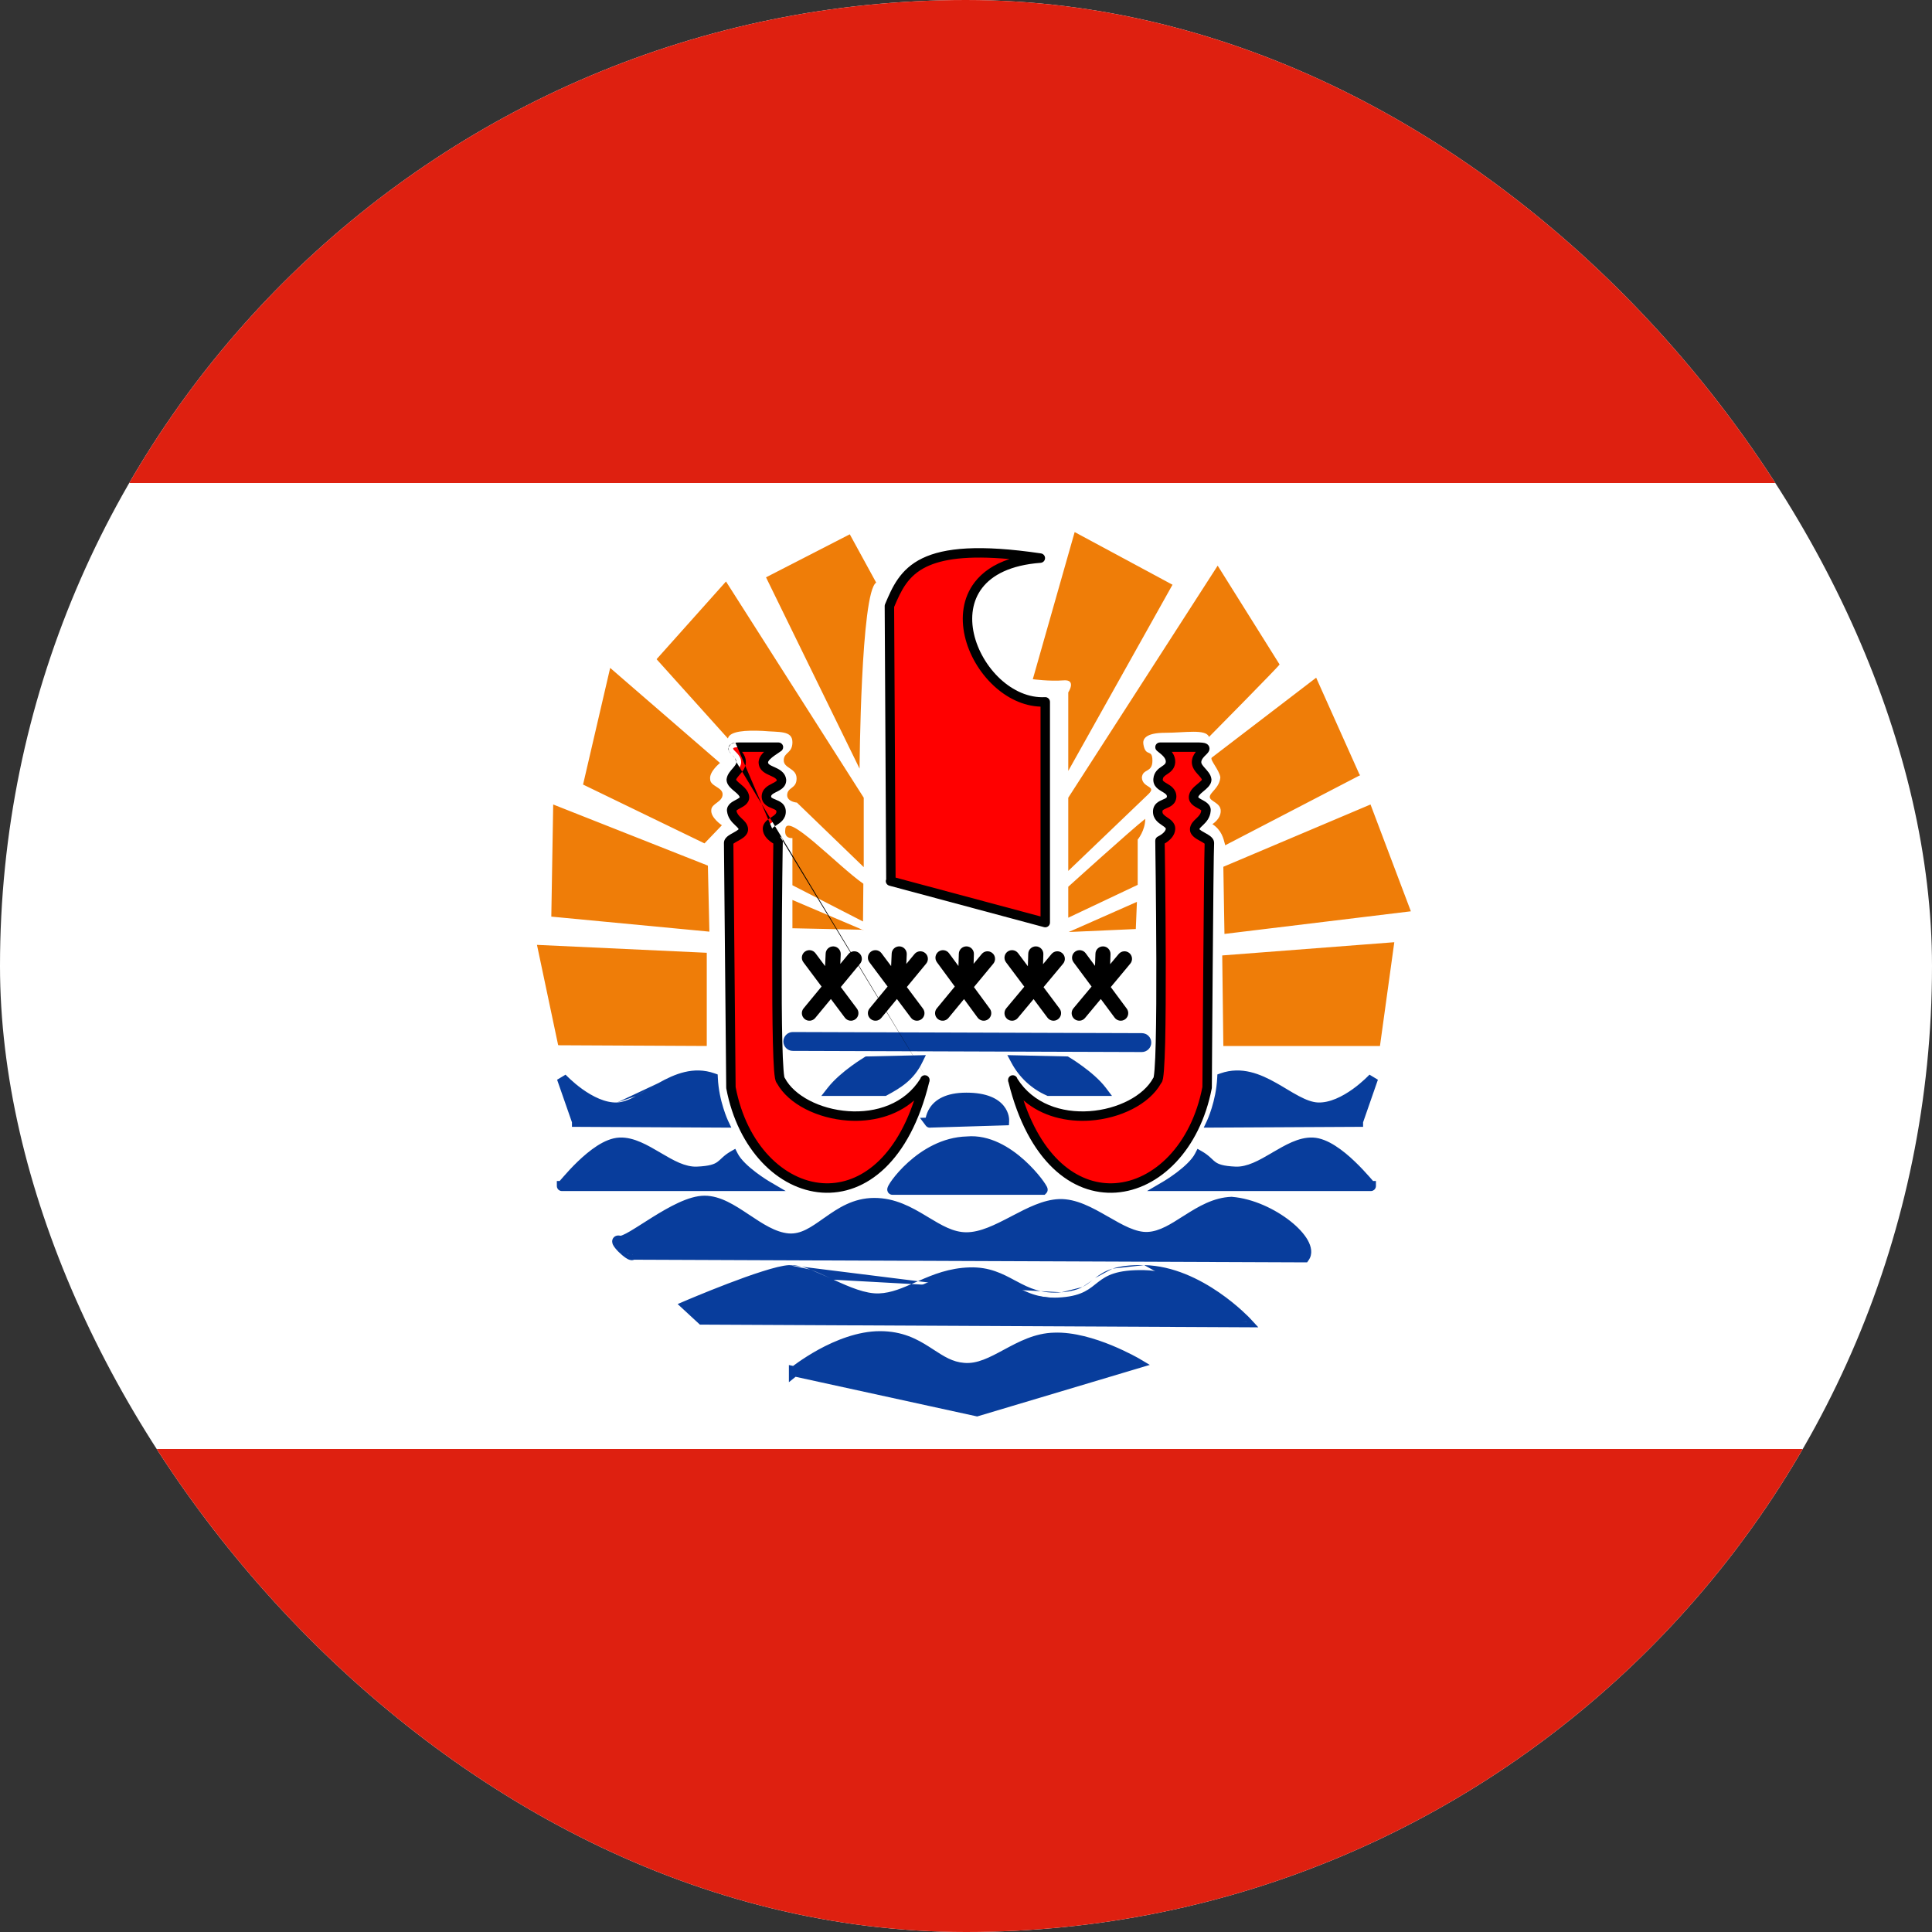 <?xml version="1.0" encoding="UTF-8"?>
<svg xmlns="http://www.w3.org/2000/svg" width="45" height="45" viewBox="0 0 45 45" fill="none">
  <rect x="0" y="0" width="45" height="45" fill="#333333" stroke="none"/>
  <g clip-path="url(#clip0_119_25604)">
    <path d="M0 0H45V45H0V0Z" fill="white"></path>
    <path fill-rule="evenodd" clip-rule="evenodd" d="M18.492 31.948C18.492 31.948 19.512 31.122 20.496 31.122C21.481 31.122 21.762 31.808 22.447 31.86C23.133 31.922 23.713 31.175 24.557 31.157C25.418 31.122 26.49 31.755 26.49 31.755L22.755 32.871L18.492 31.939V31.948ZM16.357 30.735L29.039 30.797C29.039 30.797 27.941 29.61 26.649 29.584C25.365 29.558 25.717 30.138 24.733 30.217C23.739 30.305 23.493 29.61 22.588 29.637C21.683 29.663 21.155 30.217 20.479 30.243C19.784 30.269 18.905 29.558 18.387 29.584C17.86 29.61 15.996 30.41 15.996 30.41L16.348 30.735H16.357ZM14.731 29.224L30.384 29.285C30.639 28.925 29.619 28.072 28.688 27.993C27.914 28.019 27.369 28.784 26.736 28.81C26.104 28.846 25.392 28.019 24.671 28.046C23.968 28.072 23.221 28.819 22.509 28.819C21.788 28.819 21.27 28.019 20.364 28.019C19.459 28.019 19.046 28.898 18.36 28.846C17.666 28.784 17.069 27.967 16.409 27.967C15.75 27.967 14.652 28.951 14.432 28.898C14.212 28.846 14.704 29.311 14.731 29.224V29.224Z" fill="#083D9C"></path>
    <path fill-rule="evenodd" clip-rule="evenodd" d="M15.805 28.013C16.008 27.92 16.219 27.85 16.41 27.85C16.599 27.85 16.778 27.908 16.946 27.99C17.114 28.072 17.279 28.18 17.437 28.286L17.444 28.29C17.767 28.506 18.061 28.701 18.37 28.729C18.655 28.751 18.887 28.587 19.189 28.373C19.197 28.368 19.205 28.362 19.213 28.357C19.515 28.144 19.871 27.902 20.365 27.902C20.853 27.902 21.234 28.119 21.567 28.319C21.582 28.328 21.598 28.338 21.613 28.347C21.935 28.541 22.203 28.702 22.509 28.702C22.831 28.702 23.169 28.532 23.539 28.339C23.551 28.333 23.563 28.326 23.575 28.32C23.921 28.139 24.296 27.943 24.667 27.929L24.667 27.929C25.067 27.914 25.455 28.135 25.795 28.33L25.819 28.343C25.986 28.439 26.142 28.529 26.295 28.595C26.454 28.663 26.598 28.701 26.73 28.694L26.731 28.694L26.732 28.694C26.867 28.688 27.003 28.643 27.148 28.571C27.278 28.506 27.408 28.423 27.547 28.334C27.564 28.324 27.58 28.314 27.597 28.303C27.906 28.107 28.261 27.891 28.684 27.876L28.691 27.876L28.698 27.877C29.192 27.918 29.701 28.163 30.054 28.442C30.23 28.581 30.375 28.735 30.46 28.885C30.542 29.031 30.583 29.207 30.48 29.353L30.445 29.403L14.769 29.341C14.764 29.343 14.758 29.345 14.753 29.347C14.718 29.357 14.687 29.35 14.671 29.346C14.637 29.337 14.603 29.317 14.578 29.301C14.523 29.264 14.46 29.21 14.406 29.157C14.357 29.107 14.301 29.044 14.275 28.988C14.269 28.972 14.26 28.95 14.259 28.923C14.257 28.895 14.264 28.852 14.298 28.818C14.33 28.786 14.368 28.779 14.392 28.777C14.414 28.776 14.435 28.779 14.453 28.783C14.454 28.783 14.456 28.783 14.459 28.782C14.47 28.78 14.486 28.775 14.508 28.765C14.553 28.747 14.611 28.716 14.682 28.674C14.769 28.623 14.867 28.56 14.976 28.491C15.044 28.447 15.117 28.401 15.194 28.353C15.387 28.233 15.598 28.108 15.805 28.013ZM14.731 29.224L14.731 29.119C14.727 29.119 14.711 29.115 14.689 29.121C14.654 29.131 14.628 29.158 14.619 29.19L14.731 29.224ZM14.731 29.119L14.731 29.107L30.306 29.168C30.31 29.13 30.298 29.076 30.256 29C30.192 28.886 30.071 28.755 29.908 28.626C29.584 28.37 29.121 28.15 28.685 28.111C28.337 28.125 28.035 28.303 27.722 28.501C27.706 28.511 27.689 28.522 27.673 28.533C27.535 28.62 27.394 28.71 27.252 28.78C27.092 28.86 26.923 28.92 26.742 28.928C26.558 28.938 26.376 28.885 26.202 28.81C26.037 28.739 25.869 28.643 25.706 28.549C25.697 28.544 25.688 28.539 25.679 28.533C25.324 28.33 24.996 28.151 24.676 28.163C24.358 28.175 24.024 28.35 23.656 28.542L23.648 28.547C23.291 28.733 22.899 28.937 22.509 28.937C22.135 28.937 21.813 28.742 21.509 28.558C21.488 28.545 21.467 28.533 21.446 28.52C21.113 28.32 20.782 28.137 20.365 28.137C19.953 28.137 19.65 28.335 19.348 28.548C19.332 28.56 19.315 28.571 19.299 28.583C19.022 28.779 18.723 28.991 18.352 28.963L18.351 28.963L18.35 28.963C17.981 28.93 17.642 28.704 17.34 28.503C17.329 28.495 17.318 28.488 17.307 28.481C17.147 28.374 16.995 28.275 16.844 28.201C16.693 28.128 16.55 28.084 16.41 28.084C16.27 28.084 16.097 28.137 15.902 28.226C15.71 28.315 15.509 28.433 15.318 28.552C15.247 28.596 15.176 28.642 15.107 28.685C14.996 28.756 14.891 28.823 14.8 28.876C14.727 28.919 14.658 28.957 14.598 28.982C14.59 28.985 14.581 28.989 14.572 28.992C14.618 29.038 14.669 29.08 14.707 29.105C14.72 29.114 14.728 29.118 14.731 29.119ZM14.489 28.892C14.489 28.891 14.489 28.891 14.489 28.892C14.489 28.892 14.489 28.892 14.489 28.892ZM26.651 29.467C26.322 29.46 26.09 29.492 25.911 29.549ZM25.911 29.549C25.73 29.607 25.61 29.688 25.507 29.768ZM25.507 29.768C25.485 29.785 25.465 29.802 25.445 29.817ZM25.445 29.817C25.369 29.878 25.303 29.93 25.213 29.977ZM25.213 29.977C25.104 30.034 24.957 30.081 24.723 30.1ZM24.743 30.334C24.212 30.381 23.877 30.216 23.573 30.053C23.559 30.046 23.546 30.039 23.533 30.032C23.248 29.88 22.991 29.742 22.592 29.754C22.163 29.767 21.823 29.903 21.495 30.047C21.468 30.059 21.442 30.071 21.415 30.083C21.119 30.214 20.819 30.347 20.483 30.36L20.483 30.36C20.103 30.375 19.683 30.189 19.318 30.02C19.293 30.009 19.268 29.997 19.244 29.986C19.084 29.912 18.933 29.842 18.794 29.789C18.631 29.728 18.498 29.696 18.393 29.701L18.393 29.701C18.278 29.707 18.076 29.757 17.826 29.836C17.581 29.914 17.301 30.015 17.036 30.116C16.771 30.218 16.523 30.318 16.34 30.393C16.292 30.413 16.248 30.432 16.209 30.448L16.394 30.619L28.747 30.678C28.628 30.572 28.463 30.435 28.262 30.297C27.834 30.003 27.259 29.714 26.646 29.701C26.334 29.695 26.129 29.726 25.982 29.772C25.837 29.819 25.743 29.882 25.651 29.954C25.634 29.967 25.616 29.981 25.598 29.995C25.52 30.057 25.433 30.127 25.321 30.185C25.179 30.258 25.001 30.313 24.743 30.334ZM29.04 30.797L29.125 30.717L29.309 30.916L16.357 30.853H16.302L15.784 30.374L15.95 30.303L15.996 30.41C15.95 30.303 15.95 30.303 15.95 30.303L15.956 30.3L15.972 30.294C15.986 30.288 16.006 30.279 16.032 30.268C16.084 30.246 16.159 30.214 16.251 30.177C16.435 30.101 16.685 30 16.952 29.898C17.219 29.796 17.504 29.692 17.756 29.613C18.003 29.534 18.232 29.474 18.381 29.467M29.04 30.797C29.125 30.717 29.125 30.717 29.125 30.717L29.125 30.717L29.125 30.717L29.124 30.716L29.122 30.713C29.121 30.712 29.12 30.712 29.119 30.711C29.117 30.709 29.114 30.706 29.111 30.702C29.102 30.693 29.089 30.68 29.073 30.663C29.039 30.629 28.989 30.582 28.926 30.524C28.8 30.41 28.618 30.257 28.395 30.104C27.951 29.799 27.331 29.481 26.651 29.467M19.416 29.807C19.794 29.981 20.16 30.138 20.474 30.126C20.763 30.115 21.023 30 21.328 29.865C21.352 29.854 21.376 29.844 21.401 29.833C21.732 29.687 22.108 29.534 22.585 29.52C23.047 29.506 23.354 29.67 23.637 29.822C23.652 29.83 23.668 29.838 23.683 29.846C23.976 30.003 24.261 30.141 24.723 30.1L24.723 30.1M19.416 29.807C19.392 29.796 19.367 29.785 19.343 29.773ZM19.343 29.773C19.184 29.7 19.025 29.626 18.876 29.57ZM18.876 29.57C18.707 29.506 18.536 29.459 18.381 29.467ZM18.782 31.883L22.751 32.75L26.184 31.724C26.08 31.673 25.95 31.612 25.802 31.551C25.431 31.399 24.967 31.258 24.562 31.274L24.561 31.274L24.559 31.274C24.17 31.283 23.838 31.459 23.499 31.642L23.48 31.652C23.157 31.826 22.815 32.011 22.438 31.977C22.105 31.951 21.856 31.788 21.619 31.634C21.586 31.612 21.554 31.591 21.521 31.57C21.25 31.397 20.956 31.239 20.497 31.239C20.034 31.239 19.553 31.435 19.182 31.638C19.023 31.725 18.886 31.812 18.782 31.883ZM26.491 31.755C26.55 31.654 26.55 31.654 26.55 31.654L26.55 31.654L26.549 31.653L26.547 31.652C26.544 31.651 26.541 31.649 26.537 31.646C26.528 31.641 26.516 31.634 26.5 31.625C26.468 31.608 26.422 31.582 26.363 31.552C26.247 31.493 26.083 31.413 25.891 31.334C25.512 31.179 25.01 31.022 24.553 31.04C24.102 31.05 23.724 31.254 23.393 31.432L23.387 31.435C23.043 31.621 22.759 31.771 22.458 31.744L22.457 31.744L22.457 31.744C22.187 31.723 21.99 31.595 21.749 31.439C21.716 31.417 21.682 31.395 21.647 31.373C21.36 31.19 21.021 31.005 20.497 31.005C19.975 31.005 19.453 31.223 19.069 31.432C18.876 31.538 18.714 31.644 18.6 31.723C18.547 31.761 18.504 31.792 18.473 31.815L18.375 31.794V32.194L18.531 32.068L22.76 32.992L26.781 31.791L26.55 31.654L26.491 31.755Z" fill="#083D9C"></path>
    <path fill-rule="evenodd" clip-rule="evenodd" d="M20.742 20.523L24.346 21.489V16.348C22.693 16.436 21.322 13.219 24.231 12.999C21.384 12.577 21.05 13.324 20.716 14.115L20.751 20.523H20.742Z" fill="#FF0000"></path>
    <path fill-rule="evenodd" clip-rule="evenodd" d="M21.483 13.003C21.996 12.755 22.819 12.679 24.247 12.89C24.303 12.899 24.343 12.947 24.341 13.003C24.339 13.059 24.296 13.104 24.24 13.109C23.532 13.162 23.107 13.396 22.877 13.694C22.647 13.993 22.598 14.377 22.685 14.764C22.773 15.152 22.997 15.534 23.296 15.812C23.596 16.09 23.964 16.258 24.34 16.238C24.37 16.236 24.399 16.247 24.421 16.268C24.443 16.289 24.456 16.317 24.456 16.348V21.489C24.456 21.523 24.44 21.556 24.413 21.576C24.386 21.597 24.35 21.604 24.317 21.595L20.714 20.629C20.66 20.614 20.626 20.563 20.633 20.508C20.635 20.498 20.637 20.489 20.641 20.48L20.606 14.116C20.606 14.101 20.609 14.086 20.615 14.072C20.781 13.678 20.961 13.256 21.483 13.003ZM20.86 20.441L24.236 21.346V16.459C23.829 16.446 23.449 16.254 23.147 15.973C22.816 15.666 22.569 15.246 22.471 14.813C22.373 14.38 22.423 13.924 22.703 13.56C22.882 13.328 23.148 13.141 23.513 13.022C22.531 12.932 21.948 13.023 21.579 13.201C21.146 13.411 20.99 13.75 20.826 14.137L20.86 20.441Z" fill="black"></path>
    <path fill-rule="evenodd" clip-rule="evenodd" d="M18.466 24.258L26.596 24.284Z" fill="#083D9C"></path>
    <path fill-rule="evenodd" clip-rule="evenodd" d="M18.246 24.257C18.247 24.136 18.345 24.038 18.466 24.038L26.596 24.064C26.718 24.065 26.816 24.163 26.815 24.285C26.815 24.406 26.716 24.504 26.595 24.504L18.465 24.477C18.344 24.477 18.246 24.378 18.246 24.257Z" fill="#083D9C"></path>
    <path fill-rule="evenodd" clip-rule="evenodd" d="M19.414 22.043C19.511 22.047 19.586 22.13 19.582 22.227L19.572 22.452L19.763 22.221C19.825 22.146 19.936 22.136 20.01 22.198C20.085 22.259 20.096 22.37 20.034 22.445L19.584 22.99L19.96 23.493C20.018 23.571 20.002 23.681 19.925 23.739C19.847 23.798 19.737 23.782 19.679 23.704L19.353 23.269L18.988 23.711C18.926 23.786 18.815 23.796 18.741 23.734C18.666 23.672 18.655 23.562 18.717 23.487L19.136 22.979L18.712 22.412C18.654 22.334 18.669 22.224 18.747 22.166C18.825 22.108 18.935 22.124 18.993 22.201L19.218 22.502L19.231 22.211C19.235 22.114 19.317 22.039 19.414 22.043ZM20.952 22.043C21.049 22.047 21.124 22.13 21.12 22.227L21.11 22.452L21.301 22.221C21.363 22.146 21.474 22.136 21.549 22.198C21.623 22.259 21.634 22.37 21.572 22.445L21.122 22.99L21.498 23.493C21.556 23.571 21.541 23.681 21.463 23.739C21.385 23.798 21.275 23.782 21.217 23.704L20.891 23.269L20.526 23.711C20.464 23.786 20.354 23.796 20.279 23.734C20.204 23.672 20.193 23.562 20.255 23.487L20.674 22.979L20.25 22.412C20.192 22.334 20.208 22.224 20.285 22.166C20.363 22.108 20.473 22.124 20.531 22.201L20.756 22.502L20.769 22.211C20.773 22.114 20.855 22.039 20.952 22.043ZM22.515 22.043C22.612 22.046 22.688 22.128 22.684 22.225L22.677 22.449L22.866 22.221C22.927 22.146 23.038 22.136 23.113 22.198C23.188 22.259 23.198 22.37 23.137 22.445L22.685 22.991L23.055 23.495C23.112 23.573 23.095 23.683 23.017 23.74C22.939 23.798 22.829 23.781 22.771 23.703L22.454 23.271L22.091 23.711C22.029 23.786 21.918 23.796 21.843 23.734C21.768 23.672 21.758 23.562 21.82 23.487L22.239 22.979L21.822 22.411C21.765 22.333 21.782 22.223 21.86 22.165C21.938 22.108 22.048 22.125 22.105 22.203L22.324 22.5L22.333 22.213C22.336 22.116 22.418 22.04 22.515 22.043ZM24.132 22.043C24.229 22.046 24.305 22.128 24.302 22.225L24.294 22.458L24.492 22.221C24.554 22.146 24.665 22.136 24.739 22.198C24.814 22.26 24.824 22.371 24.762 22.446L24.306 22.993L24.68 23.493C24.738 23.571 24.722 23.681 24.644 23.739C24.567 23.798 24.456 23.782 24.398 23.704L24.074 23.271L23.707 23.711C23.645 23.786 23.534 23.796 23.46 23.734C23.385 23.672 23.375 23.561 23.437 23.486L23.858 22.982L23.431 22.412C23.373 22.334 23.389 22.224 23.467 22.166C23.545 22.108 23.655 22.124 23.713 22.201L23.941 22.506L23.95 22.213C23.953 22.116 24.035 22.04 24.132 22.043ZM25.696 22.043C25.793 22.046 25.869 22.128 25.866 22.225L25.858 22.458L26.056 22.221C26.119 22.146 26.229 22.136 26.304 22.198C26.378 22.26 26.389 22.371 26.326 22.446L25.872 22.991L26.245 23.494C26.302 23.572 26.286 23.682 26.208 23.74C26.13 23.798 26.02 23.781 25.962 23.703L25.64 23.269L25.272 23.711C25.21 23.786 25.099 23.796 25.024 23.734C24.95 23.672 24.939 23.561 25.002 23.486L25.425 22.979L25.004 22.412C24.947 22.334 24.963 22.223 25.041 22.166C25.119 22.108 25.229 22.124 25.287 22.202L25.505 22.497L25.515 22.213C25.518 22.116 25.599 22.04 25.696 22.043Z" fill="black"></path>
    <path fill-rule="evenodd" clip-rule="evenodd" d="M13.008 24.346L16.462 24.363V22.192L12.507 22.008L12.999 24.337L13.008 24.346ZM12.832 21.349L16.523 21.7L16.488 20.162L12.885 18.738L12.841 21.349H12.832ZM13.579 18.273L16.409 19.644L16.814 19.222C16.814 19.222 16.55 19.046 16.567 18.87C16.567 18.712 16.831 18.686 16.831 18.501C16.831 18.334 16.541 18.316 16.541 18.149C16.515 17.974 16.77 17.771 16.77 17.771L14.212 15.557L13.579 18.281V18.273ZM32.142 24.363H28.494L28.468 22.254L32.476 21.946L32.142 24.363ZM28.52 21.753L32.862 21.226L31.922 18.738L28.494 20.189L28.52 21.753ZM31.685 18.053L28.538 19.688C28.494 19.512 28.45 19.336 28.239 19.195C28.239 19.195 28.433 19.081 28.433 18.888C28.433 18.694 28.178 18.668 28.178 18.562C28.178 18.457 28.406 18.352 28.424 18.105C28.398 17.93 28.178 17.701 28.222 17.648L30.656 15.785L31.667 18.044L31.685 18.053ZM24.882 21.709L26.455 21.639L26.481 21.006L24.891 21.709H24.882ZM20.109 21.656L18.457 21.621V20.962L20.109 21.665V21.656ZM20.101 21.463L18.457 20.619V19.52C18.457 19.52 18.264 19.547 18.29 19.327C18.299 18.87 19.503 20.162 20.109 20.584L20.101 21.463V21.463ZM24.882 21.366V20.654C24.882 20.654 26.358 19.318 26.675 19.072C26.675 19.345 26.499 19.556 26.499 19.556V20.61L24.882 21.375V21.366ZM15.293 15.354L16.954 17.2C16.998 17.024 17.376 17.007 17.763 17.024C18.149 17.06 18.457 17.007 18.457 17.288C18.457 17.552 18.255 17.517 18.255 17.71C18.255 17.903 18.554 17.886 18.554 18.132C18.554 18.378 18.343 18.325 18.334 18.519C18.334 18.677 18.562 18.694 18.562 18.694L20.118 20.197V18.58L16.91 13.544L15.293 15.354V15.354ZM17.842 13.447L20.021 17.903C20.021 17.903 20.048 13.79 20.408 13.57L19.793 12.445L17.842 13.447ZM27.308 13.623L24.882 17.956V16.128C24.882 16.128 25.084 15.82 24.768 15.847C24.451 15.873 24.056 15.82 24.056 15.82L25.031 12.393L27.316 13.623H27.308ZM29.804 15.477C29.777 15.53 28.16 17.165 28.16 17.165C28.09 16.972 27.598 17.068 27.141 17.068C26.675 17.068 26.613 17.218 26.631 17.332C26.684 17.657 26.842 17.42 26.842 17.719C26.842 18.009 26.613 17.895 26.596 18.114C26.613 18.36 26.947 18.299 26.754 18.492L24.882 20.285V18.58L28.362 13.175L29.804 15.477V15.477Z" fill="#EF7D08"></path>
    <path fill-rule="evenodd" clip-rule="evenodd" d="M21.542 25.163C20.76 26.455 18.668 26.077 18.185 25.163C18.035 25.128 18.123 19.582 18.123 19.582C18.123 19.582 17.886 19.477 17.877 19.31C17.868 19.134 18.193 19.125 18.193 18.905C18.193 18.686 17.859 18.765 17.851 18.554C17.851 18.334 18.211 18.36 18.202 18.167C18.176 17.947 17.798 17.982 17.78 17.771C17.763 17.613 18.044 17.473 18.132 17.402H17.262C16.84 17.402 17.27 17.499 17.262 17.754C17.262 17.912 17.051 18.018 17.033 18.158C17.033 18.299 17.332 18.395 17.341 18.571C17.341 18.721 17.033 18.738 17.042 18.879C17.068 19.116 17.314 19.169 17.314 19.318C17.314 19.459 16.972 19.52 16.972 19.635L17.024 25.33C17.552 28.125 20.663 28.828 21.542 25.154V25.163ZM23.59 25.163C24.381 26.455 26.464 26.077 26.956 25.163C27.105 25.128 27.018 19.582 27.018 19.582C27.018 19.582 27.255 19.477 27.264 19.31C27.273 19.134 26.965 19.125 26.965 18.905C26.965 18.686 27.281 18.765 27.29 18.554C27.29 18.334 26.956 18.352 26.974 18.149C26.991 17.93 27.246 17.956 27.264 17.754C27.273 17.578 27.097 17.473 27.018 17.402H27.87C28.301 17.402 27.87 17.499 27.87 17.754C27.87 17.912 28.09 18.018 28.107 18.158C28.107 18.299 27.8 18.395 27.8 18.571C27.8 18.721 28.107 18.738 28.09 18.879C28.072 19.116 27.826 19.169 27.826 19.318C27.826 19.459 28.169 19.52 28.169 19.635C28.151 19.863 28.116 25.33 28.116 25.33C27.58 28.125 24.477 28.828 23.59 25.154V25.163Z" fill="#FF0000"></path>
    <path fill-rule="evenodd" clip-rule="evenodd" d="M17.129 17.298C17.164 17.294 17.208 17.293 17.262 17.293H18.132C18.178 17.293 18.22 17.322 18.235 17.366C18.251 17.41 18.237 17.459 18.201 17.488C18.178 17.506 18.145 17.528 18.114 17.548C18.109 17.552 18.104 17.555 18.098 17.559C18.06 17.584 18.021 17.611 17.985 17.64C17.95 17.669 17.922 17.695 17.906 17.72C17.889 17.743 17.889 17.755 17.89 17.759C17.89 17.76 17.89 17.761 17.89 17.762C17.891 17.776 17.896 17.788 17.917 17.805C17.943 17.825 17.98 17.842 18.033 17.866C18.034 17.866 18.036 17.867 18.037 17.867C18.084 17.889 18.145 17.916 18.195 17.956C18.251 18 18.3 18.063 18.311 18.154C18.312 18.157 18.312 18.159 18.312 18.162C18.316 18.252 18.274 18.317 18.223 18.361C18.181 18.397 18.128 18.424 18.089 18.444C18.085 18.445 18.082 18.447 18.079 18.448C18.033 18.472 18.002 18.489 17.982 18.508C17.967 18.522 17.961 18.534 17.96 18.551C17.962 18.567 17.966 18.573 17.976 18.581C17.994 18.594 18.02 18.605 18.066 18.624C18.067 18.625 18.069 18.625 18.07 18.626C18.109 18.641 18.166 18.665 18.212 18.704C18.267 18.75 18.303 18.817 18.303 18.905C18.303 19.08 18.169 19.167 18.094 19.215L18.091 19.216C18.088 19.218 18.086 19.22 18.083 19.222C18.043 19.247 18.018 19.264 18 19.281C17.986 19.295 17.986 19.3 17.987 19.304C17.987 19.304 17.987 19.304 17.987 19.304M17.129 17.298C17.1 17.301 17.057 17.307 17.023 17.331ZM17.023 17.331C17.002 17.345 16.978 17.37 16.97 17.408ZM16.97 17.408C16.961 17.444 16.97 17.473 16.978 17.491ZM16.978 17.491C16.992 17.521 17.016 17.546 17.027 17.559ZM17.027 17.559C17.037 17.568 17.046 17.577 17.054 17.586ZM17.054 17.586C17.077 17.608 17.098 17.629 17.117 17.656ZM17.117 17.656C17.141 17.689 17.153 17.72 17.152 17.75ZM17.372 17.756C17.374 17.66 17.336 17.583 17.295 17.527C17.291 17.522 17.288 17.517 17.284 17.512H17.797C17.771 17.537 17.746 17.564 17.725 17.595C17.691 17.643 17.663 17.708 17.671 17.782C17.679 17.873 17.727 17.935 17.782 17.978C17.831 18.016 17.891 18.043 17.936 18.063C17.939 18.064 17.941 18.065 17.943 18.066C17.995 18.09 18.033 18.108 18.06 18.129C18.081 18.145 18.09 18.159 18.093 18.176C18.092 18.181 18.09 18.185 18.079 18.195C18.059 18.212 18.029 18.228 17.98 18.252L17.98 18.253C17.937 18.274 17.878 18.304 17.832 18.348C17.78 18.396 17.741 18.463 17.741 18.554C17.741 18.555 17.741 18.557 17.741 18.558C17.744 18.647 17.785 18.71 17.84 18.753C17.884 18.788 17.939 18.81 17.977 18.825C17.979 18.826 17.982 18.827 17.984 18.828C18.03 18.846 18.054 18.858 18.07 18.871C18.078 18.878 18.084 18.884 18.084 18.905C18.084 18.948 18.058 18.976 17.972 19.032C17.969 19.034 17.965 19.036 17.961 19.039C17.926 19.061 17.881 19.09 17.845 19.125C17.801 19.169 17.763 19.231 17.767 19.315L17.767 19.315C17.774 19.449 17.869 19.543 17.936 19.595C17.963 19.616 17.99 19.634 18.012 19.647C18.012 19.688 18.011 19.746 18.01 19.819C18.008 19.971 18.005 20.188 18.002 20.448C17.996 20.968 17.99 21.663 17.988 22.359C17.986 23.055 17.989 23.753 18.002 24.279C18.009 24.542 18.017 24.764 18.029 24.922C18.035 25 18.043 25.066 18.051 25.114C18.055 25.137 18.061 25.161 18.068 25.182C18.072 25.192 18.078 25.206 18.087 25.22C18.09 25.223 18.093 25.228 18.097 25.233C18.37 25.726 19.051 26.052 19.744 26.1C20.287 26.138 20.864 26.007 21.292 25.631C20.812 27.067 19.949 27.613 19.159 27.558C18.272 27.497 17.394 26.678 17.134 25.319L17.082 19.652C17.084 19.65 17.087 19.648 17.091 19.645C17.113 19.628 17.144 19.612 17.184 19.589C17.188 19.587 17.192 19.585 17.196 19.583C17.238 19.56 17.29 19.53 17.332 19.495C17.373 19.46 17.424 19.402 17.424 19.318C17.424 19.248 17.394 19.193 17.362 19.152C17.337 19.12 17.305 19.09 17.278 19.066C17.273 19.061 17.268 19.056 17.264 19.052C17.205 18.996 17.164 18.949 17.153 18.879C17.154 18.878 17.155 18.877 17.157 18.876C17.173 18.862 17.199 18.847 17.24 18.825C17.241 18.825 17.242 18.824 17.243 18.823C17.279 18.805 17.326 18.779 17.365 18.746C17.407 18.709 17.451 18.652 17.451 18.571C17.451 18.57 17.451 18.568 17.451 18.566C17.447 18.49 17.412 18.429 17.374 18.383C17.338 18.338 17.292 18.299 17.254 18.267C17.252 18.265 17.249 18.263 17.246 18.26C17.209 18.23 17.182 18.207 17.162 18.184C17.152 18.173 17.147 18.165 17.145 18.161C17.148 18.151 17.154 18.138 17.167 18.12C17.182 18.098 17.201 18.076 17.225 18.048C17.229 18.044 17.233 18.039 17.237 18.034L17.239 18.032C17.289 17.974 17.371 17.88 17.372 17.756ZM17.076 19.658C17.075 19.659 17.075 19.659 17.075 19.659C17.075 19.659 17.075 19.659 17.076 19.658ZM21.642 25.209C21.648 25.195 21.652 25.179 21.652 25.163V25.154C21.652 25.099 21.61 25.052 21.555 25.045C21.5 25.039 21.45 25.073 21.436 25.126C21.07 25.711 20.406 25.926 19.759 25.881C19.098 25.835 18.499 25.522 18.282 25.112C18.279 25.106 18.275 25.101 18.272 25.096C18.27 25.091 18.269 25.084 18.267 25.075C18.261 25.038 18.254 24.981 18.249 24.905C18.237 24.753 18.228 24.535 18.222 24.273C18.209 23.75 18.206 23.055 18.208 22.36C18.209 21.665 18.216 20.971 18.221 20.45C18.224 20.19 18.227 19.974 18.229 19.822C18.23 19.746 18.231 19.687 18.232 19.646L18.233 19.584C18.233 19.584 18.233 19.584 18.123 19.582L18.233 19.584C18.234 19.54 18.208 19.5 18.168 19.482M18.274 25.106C18.274 25.106 18.274 25.106 18.274 25.106C18.275 25.107 18.275 25.107 18.274 25.106ZM21.642 25.209C21.192 27.051 20.169 27.848 19.144 27.778C18.125 27.707 17.186 26.78 16.916 25.35C16.915 25.344 16.915 25.338 16.915 25.331L16.862 19.635C16.862 19.549 16.925 19.495 16.959 19.469C16.995 19.442 17.04 19.418 17.077 19.398C17.081 19.395 17.086 19.393 17.09 19.39C17.134 19.366 17.167 19.346 17.19 19.327C17.198 19.321 17.202 19.316 17.204 19.313C17.203 19.308 17.199 19.301 17.189 19.288C17.176 19.271 17.158 19.254 17.132 19.23C17.126 19.224 17.12 19.218 17.113 19.211C17.045 19.147 16.951 19.051 16.933 18.891C16.933 18.889 16.933 18.887 16.932 18.886C16.927 18.803 16.972 18.745 17.013 18.709C17.05 18.678 17.096 18.653 17.131 18.634C17.133 18.634 17.134 18.633 17.136 18.632C17.177 18.61 17.203 18.595 17.221 18.58C17.226 18.575 17.229 18.572 17.23 18.57C17.228 18.559 17.221 18.543 17.204 18.522C17.182 18.495 17.152 18.468 17.113 18.436C17.11 18.433 17.106 18.43 17.102 18.427C17.069 18.399 17.029 18.366 16.998 18.331C16.963 18.292 16.923 18.234 16.923 18.158C16.923 18.154 16.924 18.149 16.924 18.145C16.932 18.084 16.959 18.034 16.986 17.995C17.009 17.962 17.037 17.93 17.06 17.903C17.064 17.899 17.067 17.895 17.071 17.891C17.13 17.822 17.152 17.786 17.152 17.754C17.152 17.753 17.152 17.751 17.152 17.75M17.232 18.568C17.232 18.568 17.232 18.568 17.231 18.569C17.232 18.568 17.232 18.568 17.232 18.568ZM26.915 17.363C26.931 17.321 26.972 17.293 27.018 17.293H27.87C27.925 17.293 27.97 17.294 28.005 17.298C28.035 17.301 28.077 17.307 28.111 17.329C28.132 17.342 28.157 17.366 28.167 17.403C28.177 17.439 28.169 17.47 28.161 17.488C28.148 17.52 28.123 17.546 28.111 17.559C28.101 17.569 28.091 17.579 28.081 17.589C28.059 17.611 28.038 17.631 28.019 17.657C27.993 17.692 27.98 17.723 27.98 17.754C27.98 17.784 28.002 17.82 28.064 17.889C28.067 17.893 28.071 17.897 28.075 17.901C28.099 17.928 28.128 17.961 28.152 17.994C28.18 18.033 28.209 18.083 28.216 18.145C28.217 18.149 28.217 18.154 28.217 18.158C28.217 18.235 28.175 18.293 28.14 18.331C28.109 18.366 28.069 18.398 28.036 18.426C28.032 18.429 28.028 18.433 28.024 18.436C27.985 18.468 27.954 18.495 27.934 18.521C27.915 18.545 27.91 18.559 27.91 18.569C27.911 18.571 27.914 18.575 27.92 18.58C27.937 18.595 27.964 18.61 28.004 18.632L28.009 18.634C28.042 18.653 28.089 18.678 28.125 18.711C28.167 18.748 28.208 18.808 28.199 18.89C28.186 19.05 28.095 19.146 28.028 19.211C28.02 19.218 28.012 19.225 28.006 19.232C27.982 19.255 27.965 19.271 27.951 19.288C27.941 19.301 27.938 19.308 27.937 19.313C27.939 19.316 27.943 19.321 27.951 19.327C27.973 19.346 28.006 19.366 28.051 19.39C28.055 19.393 28.059 19.395 28.064 19.398C28.101 19.418 28.146 19.442 28.181 19.469C28.216 19.495 28.279 19.549 28.279 19.635C28.279 19.638 28.279 19.64 28.279 19.643C28.27 19.752 28.257 21.169 28.246 22.569C28.24 23.267 28.235 23.957 28.232 24.473C28.23 24.731 28.229 24.945 28.228 25.096L28.226 25.331L28.226 25.331C28.226 25.331 28.226 25.331 28.116 25.33L28.226 25.331C28.226 25.337 28.225 25.344 28.224 25.351C27.95 26.78 27.011 27.707 25.992 27.778C24.968 27.848 23.944 27.051 23.49 25.209C23.483 25.195 23.48 25.179 23.48 25.163V25.154C23.48 25.099 23.522 25.052 23.577 25.045C23.631 25.039 23.682 25.073 23.696 25.125C24.066 25.711 24.73 25.926 25.377 25.881C26.038 25.835 26.638 25.522 26.859 25.111C26.862 25.106 26.865 25.101 26.869 25.096C26.87 25.091 26.872 25.084 26.873 25.075C26.88 25.038 26.886 24.981 26.892 24.905C26.904 24.753 26.913 24.535 26.919 24.273C26.932 23.75 26.935 23.055 26.933 22.36C26.931 21.665 26.925 20.971 26.919 20.45C26.916 20.19 26.913 19.974 26.911 19.822C26.91 19.746 26.909 19.687 26.909 19.646L26.908 19.584L26.908 19.584C26.908 19.584 26.908 19.584 27.018 19.582L26.908 19.584C26.907 19.54 26.933 19.5 26.973 19.482C26.973 19.482 26.973 19.482 26.973 19.482L26.973 19.482C26.973 19.482 26.973 19.482 26.973 19.482C26.973 19.482 26.973 19.482 26.973 19.482L26.974 19.481C26.975 19.481 26.977 19.48 26.979 19.479C26.984 19.476 26.992 19.472 27.001 19.467C27.02 19.456 27.045 19.441 27.07 19.422C27.124 19.379 27.152 19.337 27.154 19.304C27.154 19.298 27.154 19.292 27.141 19.279C27.125 19.262 27.101 19.246 27.063 19.22L27.055 19.214C26.982 19.165 26.855 19.078 26.855 18.905C26.855 18.819 26.888 18.753 26.941 18.706C26.985 18.666 27.041 18.642 27.078 18.627L27.081 18.625C27.126 18.606 27.149 18.596 27.165 18.582C27.174 18.575 27.179 18.569 27.18 18.551C27.179 18.514 27.158 18.492 27.069 18.439C27.067 18.438 27.065 18.437 27.063 18.436C27.026 18.414 26.975 18.384 26.936 18.343C26.889 18.294 26.857 18.227 26.864 18.14C26.878 17.976 26.987 17.901 27.056 17.855L27.057 17.854C27.13 17.805 27.15 17.787 27.154 17.746C27.156 17.701 27.135 17.659 27.093 17.613C27.072 17.59 27.047 17.569 27.021 17.547C27.014 17.541 27.006 17.535 26.997 17.528C26.979 17.513 26.959 17.498 26.945 17.485C26.91 17.454 26.899 17.406 26.915 17.363ZM27.128 19.647C27.129 19.688 27.13 19.746 27.131 19.819C27.133 19.971 27.136 20.188 27.139 20.448C27.145 20.968 27.151 21.663 27.153 22.359C27.154 23.055 27.151 23.753 27.139 24.279C27.132 24.542 27.123 24.764 27.111 24.922C27.105 25 27.098 25.066 27.09 25.114C27.085 25.137 27.08 25.161 27.073 25.182C27.069 25.192 27.063 25.206 27.053 25.22C27.051 25.223 27.047 25.228 27.043 25.233C26.766 25.726 26.086 26.052 25.393 26.1C24.849 26.138 24.271 26.006 23.84 25.63C24.323 27.066 25.187 27.613 25.977 27.558C26.864 27.497 27.742 26.679 28.006 25.319L28.008 25.094C28.009 24.944 28.01 24.73 28.012 24.472C28.016 23.956 28.021 23.265 28.026 22.567C28.037 21.241 28.049 19.88 28.058 19.652C28.056 19.65 28.053 19.648 28.05 19.645C28.027 19.628 27.997 19.612 27.957 19.589C27.953 19.587 27.949 19.585 27.945 19.583C27.903 19.56 27.85 19.53 27.809 19.495C27.768 19.46 27.716 19.402 27.716 19.318C27.716 19.248 27.747 19.193 27.779 19.152C27.803 19.121 27.834 19.091 27.86 19.067C27.865 19.062 27.87 19.057 27.875 19.053C27.934 18.995 27.973 18.948 27.98 18.875C27.979 18.875 27.979 18.875 27.978 18.874C27.964 18.861 27.94 18.847 27.899 18.825L27.894 18.823C27.86 18.804 27.813 18.778 27.776 18.745C27.734 18.709 27.69 18.652 27.69 18.571C27.69 18.493 27.725 18.43 27.762 18.384C27.799 18.338 27.846 18.298 27.884 18.267C27.888 18.264 27.892 18.26 27.896 18.257C27.931 18.227 27.958 18.205 27.978 18.183C27.988 18.172 27.993 18.165 27.996 18.161C27.992 18.151 27.986 18.139 27.974 18.122C27.957 18.099 27.938 18.077 27.912 18.049C27.909 18.045 27.904 18.041 27.9 18.036L27.898 18.034C27.846 17.975 27.76 17.88 27.76 17.754C27.76 17.658 27.801 17.581 27.843 17.526C27.846 17.521 27.85 17.517 27.853 17.512H27.294C27.341 17.576 27.378 17.658 27.373 17.759C27.373 17.761 27.373 17.762 27.373 17.763C27.36 17.916 27.254 17.987 27.19 18.03C27.186 18.032 27.183 18.034 27.18 18.036C27.112 18.082 27.087 18.104 27.083 18.158L27.083 18.159C27.082 18.173 27.085 18.18 27.095 18.191C27.111 18.208 27.137 18.224 27.181 18.25C27.184 18.252 27.187 18.254 27.19 18.255C27.264 18.299 27.4 18.38 27.4 18.554C27.4 18.555 27.4 18.557 27.4 18.558C27.396 18.645 27.359 18.707 27.306 18.751C27.263 18.787 27.21 18.809 27.174 18.824C27.172 18.825 27.169 18.826 27.167 18.827C27.124 18.846 27.102 18.857 27.088 18.869C27.081 18.875 27.075 18.882 27.075 18.905C27.075 18.951 27.1 18.979 27.179 19.033C27.183 19.035 27.186 19.038 27.19 19.041C27.223 19.062 27.267 19.092 27.3 19.127C27.343 19.172 27.378 19.233 27.373 19.315L27.373 19.315C27.366 19.449 27.271 19.543 27.205 19.595C27.178 19.616 27.151 19.634 27.128 19.647ZM28.066 19.659C28.066 19.659 28.065 19.659 28.065 19.658C28.066 19.659 28.066 19.659 28.066 19.659ZM27.909 18.568C27.909 18.568 27.909 18.568 27.909 18.569C27.909 18.568 27.909 18.568 27.909 18.568Z" fill="black"></path>
    <path fill-rule="evenodd" clip-rule="evenodd" d="M20.786 27.712H24.284C24.311 27.686 23.493 26.499 22.526 26.587C21.454 26.613 20.725 27.712 20.786 27.712ZM31.931 27.624H27.149C27.149 27.624 27.765 27.264 27.94 26.921C28.248 27.097 28.16 27.264 28.775 27.29C29.391 27.316 29.988 26.587 30.577 26.613C31.166 26.64 31.931 27.65 31.931 27.624ZM13.087 27.624H17.868C17.868 27.624 17.253 27.264 17.077 26.921C16.77 27.097 16.857 27.264 16.233 27.29C15.618 27.316 15.029 26.587 14.432 26.613C13.843 26.64 13.087 27.65 13.087 27.624ZM13.438 26.13L16.849 26.148C16.849 26.148 16.629 25.682 16.602 25.11C15.724 24.803 15.003 25.77 14.379 25.796C13.746 25.822 13.087 25.11 13.087 25.11L13.438 26.121V26.13ZM31.632 26.13L28.222 26.148C28.222 26.148 28.441 25.682 28.468 25.11C29.347 24.803 30.059 25.77 30.691 25.796C31.324 25.822 31.983 25.11 31.983 25.11L31.632 26.121V26.13ZM21.656 26.148L23.388 26.095C23.388 26.095 23.414 25.567 22.509 25.567C21.604 25.567 21.683 26.183 21.656 26.148ZM20.602 25.409C20.909 25.242 21.19 25.075 21.375 24.697L20.197 24.724C20.197 24.724 19.652 25.049 19.371 25.409H20.602ZM24.425 25.409C24.097 25.264 23.828 25.014 23.66 24.697L24.838 24.724C24.838 24.724 25.392 25.049 25.664 25.409H24.434H24.425Z" fill="#083D9C"></path>
    <path fill-rule="evenodd" clip-rule="evenodd" d="M23.463 24.576L24.871 24.607L24.898 24.622L24.838 24.724C24.898 24.622 24.898 24.622 24.898 24.622L24.898 24.623L24.898 24.623L24.899 24.624L24.905 24.627C24.909 24.629 24.916 24.633 24.924 24.638C24.94 24.648 24.963 24.663 24.992 24.681C25.05 24.718 25.13 24.772 25.218 24.837C25.393 24.965 25.611 25.144 25.758 25.338L25.9 25.526H24.4L24.378 25.516C24.026 25.361 23.737 25.091 23.557 24.752L23.463 24.576ZM24.804 24.84L23.875 24.819C24.023 25.022 24.22 25.186 24.45 25.292H25.401C25.299 25.194 25.185 25.102 25.08 25.026C24.996 24.964 24.92 24.914 24.866 24.879C24.84 24.862 24.819 24.849 24.804 24.84ZM21.565 24.576L21.48 24.749C21.279 25.162 20.968 25.344 20.658 25.512L20.632 25.526H19.131L19.279 25.337C19.43 25.144 19.646 24.965 19.82 24.837C19.908 24.772 19.987 24.719 20.044 24.682C20.073 24.663 20.096 24.649 20.112 24.639C20.12 24.634 20.126 24.63 20.13 24.627L20.136 24.624L20.137 24.623L20.137 24.623C20.137 24.623 20.137 24.623 20.198 24.724L20.137 24.623L20.164 24.607L21.565 24.576ZM20.232 24.84C20.217 24.849 20.197 24.862 20.172 24.878C20.118 24.913 20.043 24.964 19.959 25.026C19.855 25.102 19.741 25.194 19.638 25.292H20.572C20.809 25.162 21.012 25.038 21.168 24.819L20.232 24.84ZM28.58 25.198C28.559 25.464 28.502 25.702 28.447 25.878C28.429 25.935 28.412 25.986 28.396 26.029L31.546 26.013L31.725 25.498C31.699 25.518 31.672 25.538 31.643 25.558C31.394 25.736 31.044 25.928 30.687 25.913C30.502 25.905 30.32 25.83 30.146 25.738C30.048 25.686 29.942 25.623 29.836 25.56C29.761 25.515 29.686 25.47 29.615 25.43C29.275 25.239 28.94 25.103 28.58 25.198ZM31.898 25.031L32.094 25.149L31.749 26.141V26.246L28.037 26.265L28.116 26.098L28.116 26.097L28.116 26.097L28.118 26.093C28.119 26.09 28.121 26.086 28.124 26.079C28.13 26.067 28.138 26.047 28.148 26.022C28.168 25.972 28.195 25.899 28.223 25.808C28.279 25.627 28.338 25.378 28.351 25.105L28.355 25.026L28.429 25C28.92 24.828 29.359 25.017 29.73 25.226C29.814 25.273 29.892 25.32 29.967 25.365C30.065 25.424 30.159 25.48 30.256 25.531C30.421 25.618 30.565 25.673 30.697 25.679C30.972 25.69 31.268 25.539 31.507 25.368C31.624 25.284 31.722 25.199 31.791 25.135C31.826 25.103 31.853 25.077 31.871 25.058C31.88 25.049 31.887 25.042 31.891 25.037C31.894 25.035 31.895 25.033 31.896 25.032L31.898 25.031L31.898 25.031C31.898 25.031 31.898 25.031 31.898 25.031ZM15.338 25.226C15.71 25.017 16.151 24.828 16.642 25L16.716 25.026L16.72 25.105C16.732 25.378 16.791 25.627 16.848 25.808C16.876 25.899 16.903 25.972 16.923 26.022C16.933 26.047 16.941 26.067 16.947 26.079C16.95 26.086 16.952 26.09 16.953 26.093L16.955 26.097L16.955 26.097L16.955 26.098L17.034 26.265L13.322 26.246V26.141L12.976 25.149L13.173 25.031C13.173 25.031 13.173 25.031 13.173 25.031L13.173 25.031L13.174 25.032C13.175 25.033 13.177 25.035 13.179 25.037C13.184 25.042 13.191 25.049 13.2 25.058C13.218 25.077 13.245 25.103 13.28 25.135C13.349 25.199 13.447 25.284 13.564 25.368C13.803 25.539 14.099 25.69 14.374 25.679M13.346 25.498C13.372 25.518 13.399 25.538 13.428 25.558C13.676 25.736 14.027 25.928 14.384 25.913C14.567 25.905 14.748 25.829 14.921 25.738C15.008 25.692 15.097 25.639 15.185 25.587C15.197 25.58 15.21 25.572 15.222 25.565C15.298 25.519 15.375 25.474 15.453 25.43C15.794 25.239 16.131 25.103 16.491 25.198C16.511 25.464 16.569 25.702 16.624 25.878C16.642 25.935 16.659 25.986 16.675 26.029L13.525 26.013L13.346 25.498ZM15.338 25.226C15.257 25.271 15.178 25.319 15.101 25.364ZM15.101 25.364C15.089 25.371 15.077 25.378 15.065 25.386ZM15.065 25.386C14.977 25.438 14.893 25.488 14.811 25.531ZM14.811 25.531C14.646 25.618 14.503 25.673 14.374 25.679ZM21.655 25.807C21.778 25.616 22.027 25.45 22.509 25.45C22.984 25.45 23.243 25.589 23.379 25.757C23.445 25.839 23.477 25.922 23.492 25.985C23.499 26.017 23.503 26.044 23.504 26.064C23.505 26.073 23.505 26.082 23.505 26.088C23.505 26.091 23.505 26.094 23.505 26.096L23.505 26.099L23.505 26.1L23.505 26.1L23.505 26.1C23.505 26.1 23.505 26.101 23.388 26.095L23.505 26.101L23.5 26.209L21.681 26.264C21.643 26.271 21.612 26.259 21.594 26.247C21.577 26.236 21.567 26.224 21.563 26.218L21.427 26.037L21.562 26.033C21.575 25.973 21.601 25.891 21.655 25.807ZM21.807 26.026L23.244 25.982C23.233 25.958 23.218 25.931 23.197 25.905C23.119 25.809 22.939 25.684 22.509 25.684C22.086 25.684 21.922 25.826 21.852 25.934C21.831 25.965 21.817 25.997 21.807 26.026ZM23.271 26.09C23.271 26.091 23.271 26.091 23.271 26.09ZM21.547 26.119C21.547 26.119 21.547 26.118 21.547 26.117C21.547 26.118 21.547 26.119 21.547 26.119ZM24.402 27.71C24.402 27.722 24.401 27.762 24.367 27.795L24.333 27.829H20.786C20.763 27.829 20.732 27.822 20.705 27.797C20.68 27.775 20.671 27.747 20.668 27.73C20.662 27.701 20.669 27.676 20.671 27.668C20.677 27.647 20.687 27.626 20.696 27.609C20.716 27.572 20.747 27.524 20.787 27.47C20.868 27.361 20.992 27.217 21.153 27.072C21.471 26.785 21.946 26.485 22.52 26.47C23.051 26.423 23.528 26.724 23.856 27.019C24.023 27.169 24.158 27.323 24.25 27.441C24.295 27.5 24.331 27.551 24.355 27.59C24.367 27.609 24.378 27.628 24.386 27.644C24.389 27.651 24.394 27.663 24.398 27.676C24.399 27.682 24.402 27.695 24.402 27.71ZM23.7 27.194C23.385 26.911 22.971 26.664 22.537 26.704L22.533 26.704L22.529 26.704C22.033 26.716 21.608 26.978 21.31 27.246C21.169 27.373 21.059 27.499 20.987 27.595H24.072C24.07 27.591 24.067 27.588 24.064 27.584C23.98 27.476 23.855 27.333 23.7 27.194ZM15.822 27.084C15.965 27.144 16.099 27.178 16.229 27.173C16.531 27.16 16.639 27.114 16.706 27.066C16.735 27.045 16.758 27.024 16.789 26.996C16.799 26.985 16.811 26.974 16.825 26.962C16.873 26.918 16.932 26.869 17.019 26.819L17.126 26.758L17.182 26.867C17.256 27.013 17.434 27.175 17.61 27.308C17.695 27.372 17.774 27.426 17.833 27.464C17.863 27.483 17.886 27.498 17.903 27.508C17.911 27.513 17.917 27.517 17.922 27.519L17.926 27.522L17.927 27.523L17.928 27.523L18.3 27.741H13.098C13.076 27.743 13.041 27.74 13.01 27.713C12.972 27.679 12.97 27.636 12.97 27.624V27.507H13.037C13.043 27.5 13.049 27.493 13.056 27.484C13.075 27.462 13.099 27.434 13.126 27.404C13.207 27.311 13.323 27.183 13.457 27.054C13.592 26.925 13.748 26.791 13.91 26.687C14.071 26.584 14.249 26.504 14.427 26.496C14.601 26.488 14.768 26.536 14.925 26.604C15.079 26.67 15.231 26.76 15.377 26.845L15.386 26.851C15.536 26.939 15.68 27.023 15.822 27.084ZM13.348 27.507H17.485C17.479 27.503 17.474 27.499 17.468 27.494C17.325 27.386 17.155 27.241 17.042 27.085C17.02 27.102 17.001 27.119 16.983 27.136C16.974 27.143 16.965 27.151 16.956 27.16C16.923 27.191 16.885 27.226 16.842 27.257C16.721 27.343 16.56 27.393 16.239 27.407C16.061 27.415 15.891 27.367 15.731 27.299C15.572 27.232 15.415 27.14 15.267 27.053L15.264 27.051C15.114 26.963 14.973 26.88 14.833 26.819C14.692 26.759 14.562 26.725 14.437 26.73M13.348 27.507C13.422 27.424 13.515 27.324 13.62 27.223C13.748 27.099 13.892 26.977 14.036 26.885C14.183 26.791 14.32 26.736 14.437 26.73M29.28 27.3C29.119 27.367 28.948 27.415 28.771 27.407C28.453 27.393 28.295 27.343 28.174 27.257C28.132 27.226 28.095 27.191 28.062 27.16C28.053 27.152 28.044 27.143 28.035 27.136C28.017 27.119 27.998 27.102 27.976 27.085C27.863 27.241 27.693 27.386 27.55 27.494C27.544 27.499 27.539 27.503 27.534 27.507H31.668C31.594 27.424 31.5 27.324 31.394 27.223C31.265 27.1 31.12 26.977 30.974 26.885C30.827 26.791 30.689 26.735 30.572 26.73C30.45 26.725 30.321 26.758 30.18 26.819C30.042 26.879 29.901 26.962 29.752 27.049L29.746 27.053C29.597 27.14 29.439 27.232 29.28 27.3ZM31.98 27.507C31.975 27.5 31.968 27.492 31.96 27.483C31.941 27.461 31.917 27.434 31.89 27.403C31.808 27.311 31.692 27.183 31.556 27.054C31.421 26.924 31.264 26.791 31.1 26.687C30.939 26.584 30.76 26.504 30.583 26.496C30.411 26.488 30.244 26.536 30.087 26.604C29.935 26.67 29.784 26.759 29.639 26.843L29.627 26.851C29.476 26.939 29.332 27.023 29.188 27.084C29.045 27.144 28.911 27.178 28.781 27.173C28.483 27.16 28.378 27.114 28.311 27.066C28.283 27.046 28.26 27.025 28.231 26.997C28.22 26.987 28.207 26.975 28.193 26.962C28.145 26.918 28.086 26.869 27.999 26.819L27.892 26.758L27.836 26.867C27.762 27.013 27.584 27.175 27.409 27.308C27.323 27.372 27.244 27.426 27.185 27.464C27.155 27.483 27.132 27.498 27.115 27.508C27.107 27.513 27.101 27.517 27.096 27.519L27.092 27.522L27.09 27.523L26.718 27.741H31.92C31.942 27.743 31.976 27.74 32.007 27.713C32.046 27.68 32.048 27.636 32.048 27.624V27.507H31.98Z" fill="#083D9C"></path>
    <path fill-rule="evenodd" clip-rule="evenodd" d="M-11.25 33.75H56.25V45H-11.25V33.75ZM-11.25 0H56.25V11.25H-11.25V0Z" fill="#DE2010"></path>
  </g>
  <defs>
    <clipPath id="clip0_119_25604">
      <rect width="45" height="45" rx="22.5" fill="white"></rect>
    </clipPath>
  </defs>
</svg>
